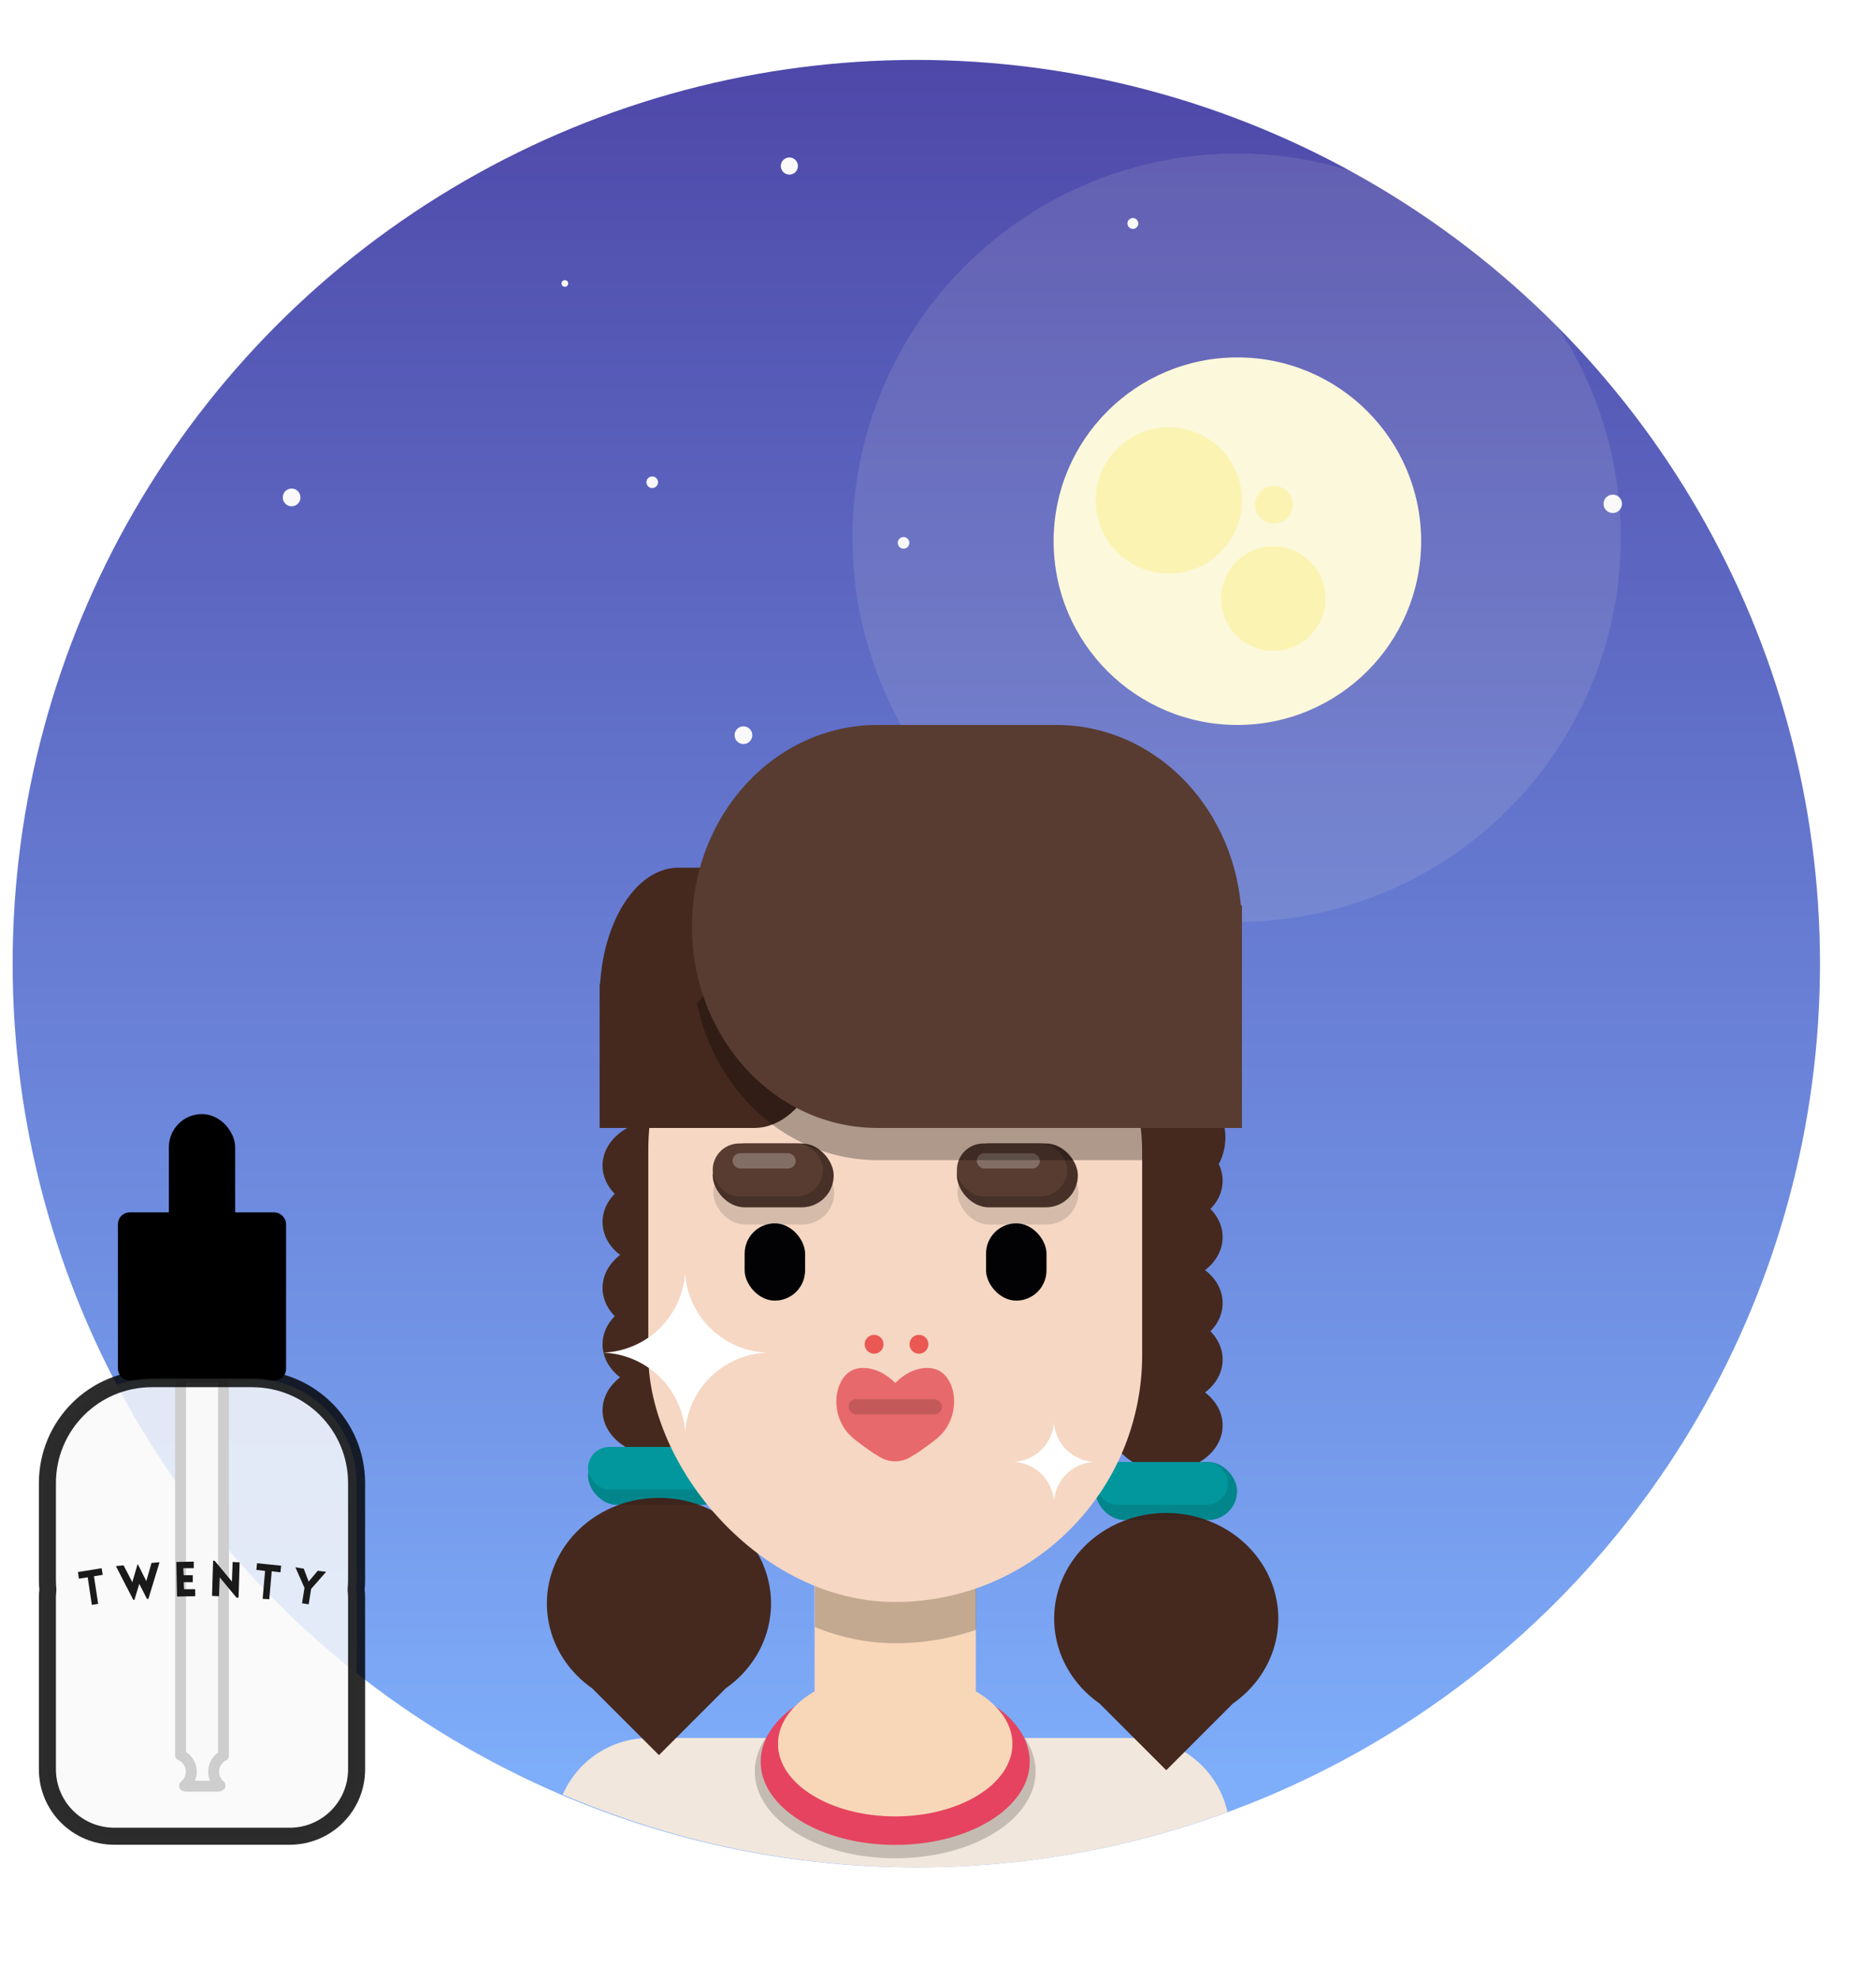 <svg xmlns="http://www.w3.org/2000/svg" xmlns:xlink="http://www.w3.org/1999/xlink" id="svg1" version="1.1" viewBox="0 0 3.435 3.623" height="3.623mm" width="3.435mm">
  
  <defs id="defs1">
    <linearGradient gradientTransform="translate(328.307,734.7)" gradientUnits="userSpaceOnUse" y2="-496.181" x2="-158.452" y1="-621.51" x1="-158.452" id="linearGradient296" xlink:href="#linearGradient295"></linearGradient>
    <linearGradient id="linearGradient295">
      <stop id="stop295" offset="0" style="stop-color:#4e48a9;stop-opacity:1;"></stop>
      <stop id="stop296" offset="1" style="stop-color:#7eadfa;stop-opacity:1;"></stop>
    </linearGradient>
    <filter height="1.642" width="1.642" y="-0.321" x="-0.321" id="filter299" style="color-interpolation-filters:sRGB">
      <feGaussianBlur id="feGaussianBlur299" stdDeviation="4.525"></feGaussianBlur>
    </filter>
    <clipPath id="clipPath1176-7" clipPathUnits="userSpaceOnUse">
      <rect style="opacity:1;fill:#eca48d;fill-opacity:1;stroke:none;stroke-width:0.265" id="rect1178-7" width="6.414" height="6.348" x="-126.286" y="-31.701" ry="0"></rect>
    </clipPath>
    <clipPath id="clipPath1073-77" clipPathUnits="userSpaceOnUse">
      <rect id="rect1075-3" width="19.644" height="27.796" x="-132.901" y="-58.43" style="fill:#eca48d;fill-opacity:1;stroke-width:0.318" ry="9.822"></rect>
    </clipPath>
  </defs>
  <g transform="translate(-107.685,-241.817)" id="layer1">
    <g transform="matrix(0.025,0,0,0.025,105.016,239.1)" id="g1">
      <circle r="66.186" cy="179.254" cx="173.872" id="path295" style="fill:url(#linearGradient296);fill-opacity:1;stroke:none;stroke-width:0.2;stroke-linecap:round"></circle>
      <circle transform="matrix(1.663,0,0,1.663,415.05,1123.222)" r="16.92" cy="-586.387" cx="-130.92" id="circle299" style="opacity:0.328;mix-blend-mode:normal;fill:#fcf8db;fill-opacity:1;stroke:none;stroke-width:0.251;stroke-linecap:round;filter:url(#filter299)"></circle>
      <circle r="13.459" cy="148.313" cx="197.387" id="path296" style="fill:#fcf8db;fill-opacity:1;stroke:none;stroke-width:0.2;stroke-linecap:round"></circle>
      <circle r="1.376" cy="145.637" cx="200.063" id="circle296" style="fill:#fbf3b2;fill-opacity:1;stroke:none;stroke-width:0.02;stroke-linecap:round"></circle>
      <circle r="3.824" cy="152.519" cx="200.018" id="circle297" style="fill:#fbf3b2;fill-opacity:1;stroke:none;stroke-width:0.057;stroke-linecap:round"></circle>
      <circle r="5.353" cy="145.331" cx="192.371" id="circle298" style="fill:#fbf3b2;fill-opacity:1;stroke:none;stroke-width:0.08;stroke-linecap:round"></circle>
      <circle r="0.674" cy="145.577" cx="224.88" id="circle300" style="fill:#f9f9f9;fill-opacity:1;stroke:none;stroke-width:0.01;stroke-linecap:round"></circle>
      <circle r="0.425" cy="148.434" cx="172.936" id="circle301" style="fill:#f9f9f9;fill-opacity:1;stroke:none;stroke-width:0.006;stroke-linecap:round"></circle>
      <circle r="0.398" cy="125.045" cx="189.733" id="circle302" style="fill:#f9f9f9;fill-opacity:1;stroke:none;stroke-width:0.006;stroke-linecap:round"></circle>
      <circle r="0.243" cy="129.44" cx="148.131" id="circle303" style="fill:#f9f9f9;fill-opacity:1;stroke:none;stroke-width:0.004;stroke-linecap:round"></circle>
      <circle r="0.628" cy="120.839" cx="164.574" id="circle304" style="fill:#f9f9f9;fill-opacity:1;stroke:none;stroke-width:0.009;stroke-linecap:round"></circle>
      <circle r="0.649" cy="145.109" cx="128.118" id="circle305" style="fill:#f9f9f9;fill-opacity:1;stroke:none;stroke-width:0.01;stroke-linecap:round"></circle>
      <circle r="0.425" cy="143.996" cx="154.53" id="circle306" style="fill:#f9f9f9;fill-opacity:1;stroke:none;stroke-width:0.006;stroke-linecap:round"></circle>
      <circle r="0.649" cy="162.52" cx="161.211" id="circle307" style="fill:#f9f9f9;fill-opacity:1;stroke:none;stroke-width:0.01;stroke-linecap:round"></circle>
      <rect style="fill:#f8d7b8;fill-opacity:1;stroke:none;stroke-width:0.487" id="rect1471-9" width="11.81" height="11.687" x="166.421" y="224.035" ry="0"></rect>
      <path d="m 154.322,235.96 c -2.845,0 -5.275,1.698 -6.347,4.139 a 66.186,66.186 0 0 0 25.896,5.342 66.186,66.186 0 0 0 22.789,-4.059 c -0.687,-3.108 -3.444,-5.421 -6.765,-5.421 z" style="fill:#f2e7dc;fill-opacity:1;stroke:none;stroke-width:0.496" id="rect1473-9"></path>
      <g id="g1497-8" transform="matrix(1.841,0,0,1.841,361.787,281.297)">
        <rect style="opacity:1;fill:#02979d;fill-opacity:1;stroke:none;stroke-width:0.225" id="rect1475-1" width="5.64" height="2.308" x="-115.132" y="-36.206" ry="1.154"></rect>
        <g id="g1495-8">
          <ellipse ry="1.807" rx="2.244" cy="-42.529" cx="-112.311" id="ellipse1477-2" style="opacity:1;fill:#45291f;fill-opacity:1;stroke:none;stroke-width:0.282"></ellipse>
          <ellipse ry="1.807" rx="2.244" style="opacity:1;fill:#45291f;fill-opacity:1;stroke:none;stroke-width:0.282" id="ellipse1479-6" cx="-112.311" cy="-40.284"></ellipse>
          <ellipse cy="-37.662" cx="-112.311" id="ellipse1481-6" style="opacity:1;fill:#45291f;fill-opacity:1;stroke:none;stroke-width:0.282" rx="2.244" ry="1.807"></ellipse>
          <path id="path1483-0" d="m -112.311,-34.178 a 4.459,4.205 0 0 0 -4.459,4.205 4.459,4.205 0 0 0 1.801,3.37 l 2.658,2.658 2.656,-2.656 a 4.459,4.205 0 0 0 1.803,-3.372 4.459,4.205 0 0 0 -4.459,-4.205 z" style="opacity:1;fill:#45291f;fill-opacity:1;stroke:none;stroke-width:0.208"></path>
          <g transform="translate(-81.872,-62.484)" id="g1489-3">
            <rect ry="1.154" y="26.278" x="-33.259" height="2.308" width="5.64" id="rect1485-8" style="opacity:0.111;fill:#000000;fill-opacity:1;stroke:none;stroke-width:0.225"></rect>
            <rect ry="0.847" y="26.278" x="-33.259" height="1.694" width="5.273" id="rect1487-0" style="opacity:1;fill:#02979d;fill-opacity:1;stroke:none;stroke-width:0.186"></rect>
          </g>
          <ellipse style="opacity:1;fill:#45291f;fill-opacity:1;stroke:none;stroke-width:0.282" id="ellipse1491-1" cx="-112.311" cy="-47.395" rx="2.244" ry="1.807"></ellipse>
          <ellipse cy="-45.151" cx="-112.311" id="ellipse1493-2" style="opacity:1;fill:#45291f;fill-opacity:1;stroke:none;stroke-width:0.282" rx="2.244" ry="1.807"></ellipse>
        </g>
      </g>
      <g id="g1521-5" transform="matrix(1.841,0,0,1.841,398.941,282.404)">
        <rect ry="1.154" y="-36.206" x="-115.132" height="2.308" width="5.64" id="rect1499-0" style="opacity:1;fill:#02979d;fill-opacity:1;stroke:none;stroke-width:0.225"></rect>
        <g id="g1519-9">
          <ellipse style="opacity:1;fill:#45291f;fill-opacity:1;stroke:none;stroke-width:0.282" id="ellipse1501-4" cx="-112.311" cy="-42.529" rx="2.244" ry="1.807"></ellipse>
          <ellipse cy="-40.284" cx="-112.311" id="ellipse1503-7" style="opacity:1;fill:#45291f;fill-opacity:1;stroke:none;stroke-width:0.282" rx="2.244" ry="1.807"></ellipse>
          <ellipse ry="1.807" rx="2.244" style="opacity:1;fill:#45291f;fill-opacity:1;stroke:none;stroke-width:0.282" id="ellipse1505-8" cx="-112.311" cy="-37.662"></ellipse>
          <path style="opacity:1;fill:#45291f;fill-opacity:1;stroke:none;stroke-width:0.208" d="m -112.311,-34.178 a 4.459,4.205 0 0 0 -4.459,4.205 4.459,4.205 0 0 0 1.801,3.37 l 2.658,2.658 2.656,-2.656 a 4.459,4.205 0 0 0 1.803,-3.372 4.459,4.205 0 0 0 -4.459,-4.205 z" id="path1507-3"></path>
          <g id="g1513-5" transform="translate(-81.872,-62.484)">
            <rect style="opacity:0.111;fill:#000000;fill-opacity:1;stroke:none;stroke-width:0.225" id="rect1509-1" width="5.64" height="2.308" x="-33.259" y="26.278" ry="1.154"></rect>
            <rect style="opacity:1;fill:#02979d;fill-opacity:1;stroke:none;stroke-width:0.186" id="rect1511-2" width="5.273" height="1.694" x="-33.259" y="26.278" ry="0.847"></rect>
          </g>
          <ellipse ry="1.807" rx="2.244" cy="-47.395" cx="-112.311" id="ellipse1515-0" style="opacity:1;fill:#45291f;fill-opacity:1;stroke:none;stroke-width:0.282"></ellipse>
          <ellipse ry="1.807" rx="2.244" style="opacity:1;fill:#45291f;fill-opacity:1;stroke:none;stroke-width:0.282" id="ellipse1517-1" cx="-112.311" cy="-45.151"></ellipse>
        </g>
      </g>
      <circle style="fill:#45291f;fill-opacity:1;stroke:none;stroke-width:0.578" id="circle1523-6" cx="192.378" cy="191.985" r="4.132"></circle>
      <rect ry="9.822" style="opacity:0.216;fill:#000000;fill-opacity:1;stroke-width:0.318" y="-56.793" x="-132.901" height="27.796" width="19.644" id="rect1525-4" clip-path="url(#clipPath1176-7)" transform="matrix(1.841,0,0,1.841,398.941,282.404)"></rect>
      <rect id="rect1527-0" width="36.17" height="51.179" x="154.242" y="174.821" style="fill:#f5d7c3;fill-opacity:1;stroke-width:0.585" ry="18.085"></rect>
      <g id="g1533-6" transform="matrix(1.841,0,0,1.841,399.514,284.492)">
        <rect ry="1.203" y="-46.834" x="-119.791" height="3.074" width="2.405" id="rect1529-1" style="opacity:1;fill:#020204;fill-opacity:1;stroke-width:0.265"></rect>
        <rect style="opacity:1;fill:#020204;fill-opacity:1;stroke-width:0.265" id="rect1531-8" width="2.405" height="3.074" x="-129.395" y="-46.834" ry="1.203"></rect>
      </g>
      <g id="g1563-9" transform="matrix(1.841,0,0,1.841,399.203,284.492)">
        <g transform="translate(-0.709)" id="g1547-8">
          <rect ry="1.27" y="-49.326" x="-120.048" height="2.539" width="4.811" id="rect1535-4" style="opacity:0.132;fill:#000000;fill-opacity:1;stroke-width:0.288"></rect>
          <rect ry="1.27" y="-50.011" x="-120.072" height="2.539" width="4.811" id="rect1537-1" style="opacity:1;fill:#583c31;fill-opacity:1;stroke-width:0.288"></rect>
          <rect style="opacity:0.209;fill:#000000;fill-opacity:1;stroke-width:0.288" id="rect1539-4" width="4.811" height="2.539" x="-120.072" y="-50.011" ry="1.27"></rect>
          <rect ry="1.051" y="-50.011" x="-120.072" height="2.102" width="4.386" id="rect1541-3" style="fill:#583c31;fill-opacity:1;stroke-width:0.25"></rect>
          <rect ry="0.305" y="-49.624" x="-119.284" height="0.609" width="2.515" id="rect1543-9" style="opacity:0.257;fill:#ffffff;fill-opacity:1;stroke-width:0.102"></rect>
          <rect style="opacity:0;fill:#000000;fill-opacity:1;stroke-width:0.288" id="rect1545-8" width="4.811" height="2.539" x="-120.072" y="-50.011" ry="1.27"></rect>
        </g>
        <g id="g1561-8">
          <rect style="opacity:0.132;fill:#000000;fill-opacity:1;stroke-width:0.288" id="rect1549-0" width="4.811" height="2.539" x="-130.472" y="-49.326" ry="1.27"></rect>
          <rect style="opacity:1;fill:#583c31;fill-opacity:1;stroke-width:0.288" id="rect1551-8" width="4.811" height="2.539" x="-130.495" y="-50.011" ry="1.27"></rect>
          <rect ry="1.27" y="-50.011" x="-130.495" height="2.539" width="4.811" id="rect1553-7" style="opacity:0.209;fill:#000000;fill-opacity:1;stroke-width:0.288"></rect>
          <rect style="fill:#583c31;fill-opacity:1;stroke-width:0.25" id="rect1555-7" width="4.386" height="2.102" x="-130.495" y="-50.011" ry="1.051"></rect>
          <rect style="opacity:0.257;fill:#ffffff;fill-opacity:1;stroke-width:0.102" id="rect1557-8" width="2.515" height="0.609" x="-129.708" y="-49.624" ry="0.305"></rect>
          <rect ry="1.27" y="-50.011" x="-130.495" height="2.539" width="4.811" id="rect1559-3" style="opacity:0;fill:#000000;fill-opacity:1;stroke-width:0.288"></rect>
        </g>
      </g>
      <path style="fill:#e8696b;fill-opacity:1;stroke:none;stroke-width:0.558px;stroke-linecap:butt;stroke-linejoin:miter;stroke-opacity:1" d="m 170.045,208.861 c -0.436,-0.011 -0.884,0.088 -1.269,0.445 -0.192,0.178 -0.367,0.421 -0.5,0.72 -0.134,0.299 -0.226,0.657 -0.253,1.033 -0.031,0.422 0.021,0.857 0.128,1.239 0.107,0.382 0.268,0.714 0.454,0.991 0.372,0.554 0.834,0.882 1.285,1.212 0.383,0.28 0.77,0.566 1.165,0.791 0.342,0.235 0.706,0.365 1.074,0.396 0.015,0.002 0.029,0.006 0.043,0.007 0.052,0.005 0.103,-0.004 0.155,-0.003 0.052,-0.001 0.104,0.008 0.156,0.003 0.015,-0.002 0.029,-0.005 0.043,-0.007 0.367,-0.031 0.73,-0.161 1.072,-0.396 0.395,-0.225 0.782,-0.511 1.166,-0.791 0.451,-0.329 0.914,-0.658 1.286,-1.212 0.186,-0.277 0.347,-0.609 0.454,-0.991 0.107,-0.383 0.158,-0.817 0.128,-1.239 -0.027,-0.376 -0.119,-0.734 -0.253,-1.033 -0.134,-0.299 -0.308,-0.542 -0.5,-0.72 -0.385,-0.356 -0.833,-0.456 -1.269,-0.445 -0.798,0.021 -1.592,0.404 -2.282,1.1 -0.69,-0.696 -1.483,-1.079 -2.281,-1.1 z" id="path1565-8"></path>
      <path id="path1567-3" d="m 162.006,172.226 c 3.197,0 5.771,4.25 5.771,9.529 0,5.279 -2.574,9.529 -5.771,9.529 h -3.53 -2.027 -5.771 v -9.529 -0.995 h 0.031 c 0.299,-4.808 2.747,-8.535 5.74,-8.535 z" style="fill:#45291f;fill-opacity:1;stroke-width:1.489"></path>
      <path id="path1569-7" d="m -123.779,-64.242 c -4.091,0 -7.384,3.575 -7.384,8.014 0,4.44 3.293,8.014 7.384,8.014 h 4.517 2.593 7.384 v -8.014 -0.837 h -0.04 c -0.383,-4.044 -3.514,-7.178 -7.344,-7.178 z" style="opacity:0.291;fill:#000000;fill-opacity:1;stroke-width:1.545" clip-path="url(#clipPath1073-77)" transform="matrix(1.841,0,0,1.841,398.941,282.404)"></path>
      <path style="fill:#583c31;fill-opacity:1;stroke-width:2.844" d="m 171.036,161.772 c -7.532,0 -13.595,6.582 -13.595,14.756 0,8.175 6.064,14.756 13.595,14.756 h 8.316 4.774 13.595 v -14.756 -1.541 h -0.073 c -0.705,-7.445 -6.47,-13.216 -13.522,-13.216 z" id="path1571-1"></path>
      <rect style="opacity:0.159;fill:#000000;fill-opacity:1;stroke-width:0.229" id="rect1573-0" width="6.845" height="1.121" x="168.904" y="211.143" ry="0.561"></rect>
      <circle style="fill:#e95853;fill-opacity:1;stroke:none;stroke-width:0.596" id="circle1575-7" cx="170.78" cy="207.126" r="0.691"></circle>
      <circle r="0.691" cy="207.126" cx="174.064" id="circle1577-3" style="fill:#e95853;fill-opacity:1;stroke:none;stroke-width:0.596"></circle>
      <ellipse style="opacity:0.189;fill:#000000;fill-opacity:1;stroke:none;stroke-width:0.583" id="ellipse1579-4" cx="172.326" cy="238.412" rx="10.284" ry="6.356"></ellipse>
      <ellipse ry="6.089" rx="9.853" cy="237.7" cx="172.326" id="ellipse1581-9" style="fill:#e5435f;fill-opacity:1;stroke:none;stroke-width:0.559"></ellipse>
      <ellipse style="fill:#f8d7b8;fill-opacity:1;stroke:none;stroke-width:0.487" id="ellipse1583-6" cx="172.326" cy="236.395" rx="8.586" ry="5.307"></ellipse>
      <path style="fill:#ffffff;fill-opacity:1;stroke:none;stroke-width:0.393" d="m 156.935,201.908 a 6.25,6.25 0 0 1 -6.023,5.832 6.25,6.25 0 0 1 6.03,5.822 6.25,6.25 0 0 1 6.056,-5.823 6.25,6.25 0 0 1 -6.063,-5.831 z" id="path598-5"></path>
      <path id="path600-1" d="m 183.951,212.848 a 3.1,3.1 0 0 1 -2.988,2.893 3.1,3.1 0 0 1 2.991,2.888 3.1,3.1 0 0 1 3.004,-2.889 3.1,3.1 0 0 1 -3.008,-2.893 z" style="fill:#ffffff;fill-opacity:1;stroke:none;stroke-width:0.195"></path>
      <g transform="matrix(1.503,0,0,1.503,516.865,-51.887)" id="g688-9">
        <path d="m -263.754,173.92 c -0.169,0 -0.305,0.136 -0.305,0.305 v 18.127 a 0.882,0.882 0 0 1 0.523,0.805 0.882,0.882 0 0 1 -0.33,0.686 c 0.035,0.014 0.072,0.022 0.112,0.022 h 1.481 c 0.05,0 0.097,-0.013 0.139,-0.035 a 0.882,0.882 0 0 1 -0.313,-0.673 0.882,0.882 0 0 1 0.479,-0.782 v -18.149 c 0,-0.169 -0.136,-0.305 -0.305,-0.305 z" style="opacity:1;fill:#f9f9f9;fill-opacity:1;stroke:#000000;stroke-width:0.53;stroke-linecap:round;stroke-linejoin:round;stroke-dasharray:none;stroke-dashoffset:0;stroke-opacity:1" id="rect687-9"></path>
        <rect ry="1.35" y="161.379" x="-264.364" height="6.009" width="2.7" id="rect688-6" style="opacity:1;fill:#000000;fill-opacity:1;stroke:#000000;stroke-width:0.53;stroke-linecap:round;stroke-linejoin:round;stroke-dasharray:none;stroke-dashoffset:0;stroke-opacity:1"></rect>
        <rect ry="0.305" y="166.169" x="-266.846" height="7.664" width="7.664" id="rect685-8" style="opacity:1;fill:#000000;fill-opacity:1;stroke:#000000;stroke-width:0.53;stroke-linecap:round;stroke-linejoin:round;stroke-dasharray:none;stroke-dashoffset:0;stroke-opacity:1"></rect>
        <path d="m -265.453,174.007 c -2.823,0 -5.095,2.272 -5.095,5.095 v 4.703 c 0,0.166 0.008,0.329 0.024,0.49 -0.014,0.125 -0.024,0.251 -0.024,0.38 v 8.361 c 0,1.809 1.457,3.266 3.266,3.266 h 8.535 c 1.809,0 3.266,-1.457 3.266,-3.266 v -8.361 c 0,-0.129 -0.009,-0.255 -0.024,-0.38 0.015,-0.161 0.024,-0.325 0.024,-0.49 v -4.703 c 0,-2.823 -2.272,-5.095 -5.095,-5.095 z" style="opacity:0.826;fill:#f9f9f9;fill-opacity:1;stroke:#000000;stroke-width:0.83;stroke-linecap:round;stroke-linejoin:round;stroke-dasharray:none;stroke-dashoffset:0;stroke-opacity:1" id="rect686-3"></path>
        <path style="fill:#1a1a1a;fill-opacity:1;stroke:none;stroke-width:1.09" d="m -262.474,182.871 -0.051,1.719 0.34,0.017 0.034,-0.919 0.817,0.987 h 0.102 l 0.051,-1.719 -0.341,-0.017 -0.034,0.953 -0.834,-1.005 z m -0.94,0.049 -0.851,0.017 0.034,1.685 0.885,-0.017 v -0.34 h -0.545 l -0.017,-0.341 h 0.443 v -0.341 h -0.443 l -0.017,-0.341 h 0.51 z m -1.669,0.031 -0.391,0.034 -0.255,0.885 -0.409,-0.817 h -0.017 l -0.255,0.868 -0.426,-0.817 -0.375,0.034 0.851,1.651 h 0.051 l 0.238,-0.783 0.375,0.732 h 0.068 z m 4.752,0.049 -0.034,0.323 0.425,0.051 -0.119,1.362 0.323,0.017 0.119,-1.362 0.426,0.051 0.034,-0.324 z m 1.868,0.197 0.443,1.004 -0.119,0.749 0.323,0.051 0.119,-0.749 0.732,-0.834 -0.409,-0.051 -0.443,0.528 -0.238,-0.63 z m -9.441,0.046 -1.158,0.187 0.051,0.323 0.426,-0.068 0.204,1.345 0.307,-0.051 -0.204,-1.345 0.426,-0.068 z" id="path688-4"></path>
      </g>
    </g>
  </g>
</svg>
